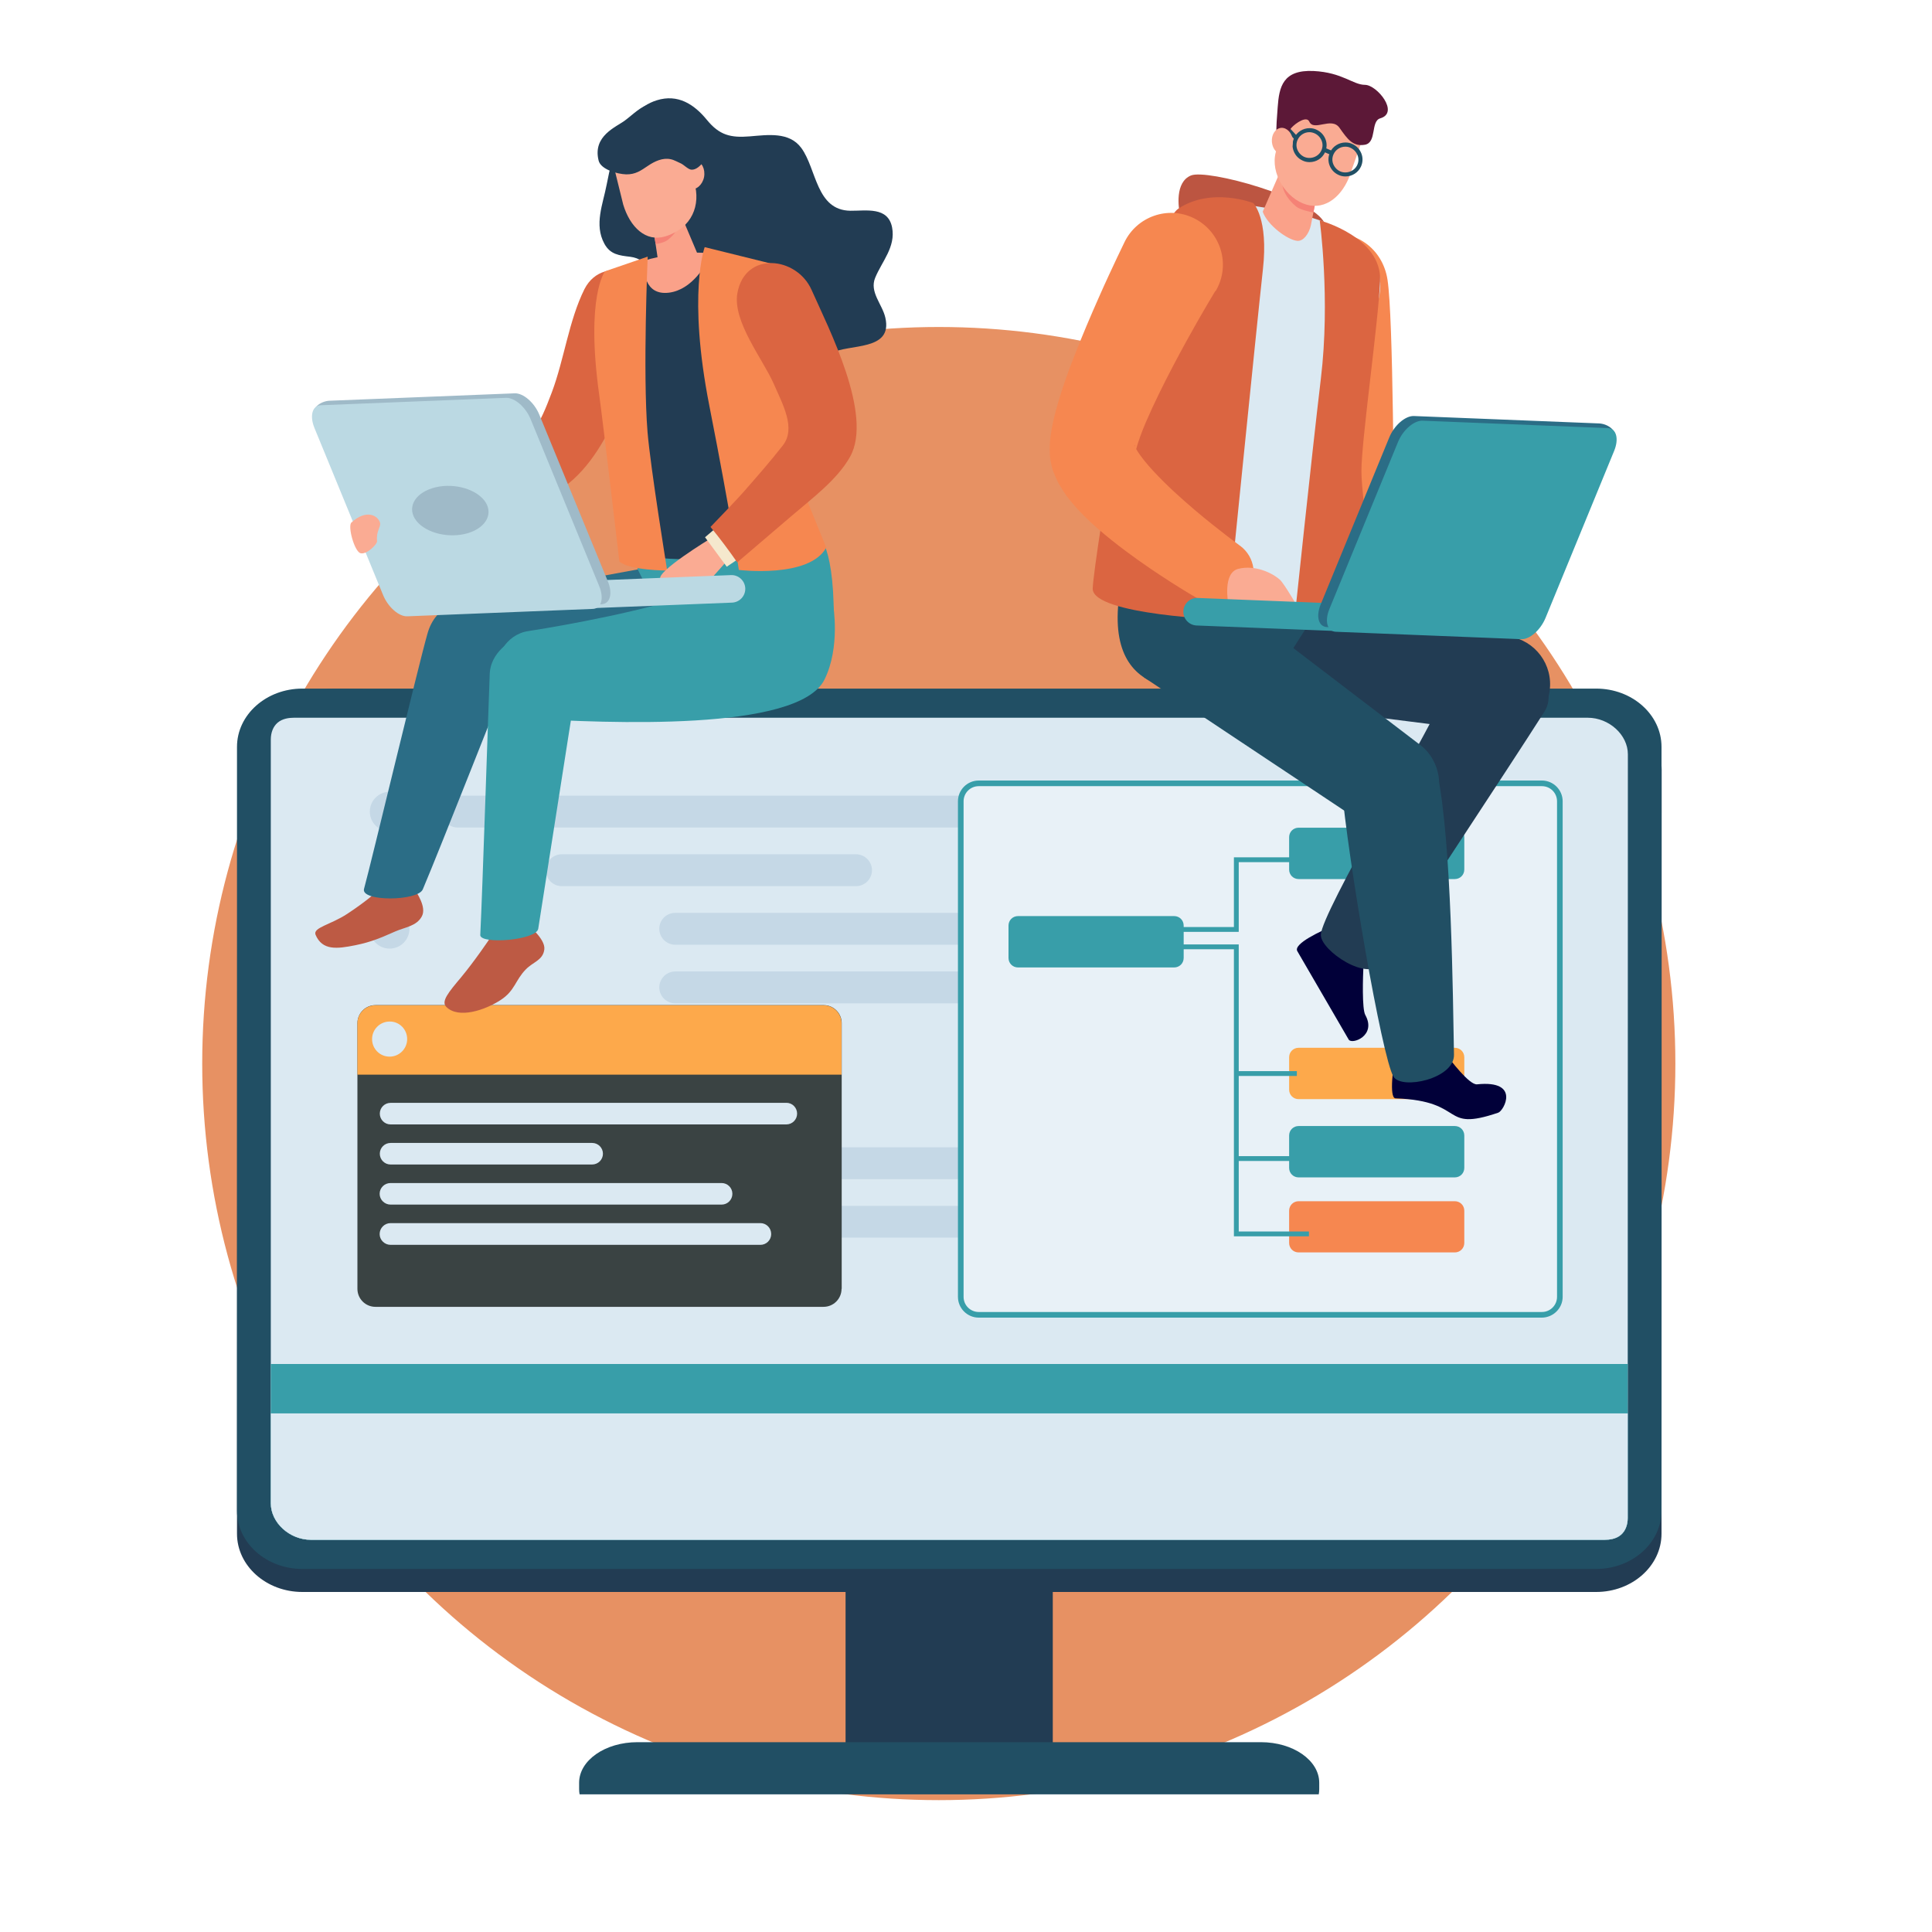 <?xml version="1.0" encoding="utf-8"?>
<!-- Generator: Adobe Illustrator 28.0.0, SVG Export Plug-In . SVG Version: 6.00 Build 0)  -->
<svg version="1.1" id="Layer_1" xmlns="http://www.w3.org/2000/svg" xmlns:xlink="http://www.w3.org/1999/xlink" x="0px" y="0px"
	 viewBox="0 0 1200 1200" style="enable-background:new 0 0 1200 1200;" xml:space="preserve">
<style type="text/css">
	.st0{fill:#E79163;}
	.st1{fill:#223C53;}
	.st2{fill:#214F64;}
	.st3{fill:#DBE9F2;}
	.st4{fill:#389EA9;}
	.st5{opacity:0.4;}
	.st6{fill:#A4BFD4;}
	.st7{fill:#3A4343;}
	.st8{fill:#FDA94B;}
	.st9{fill:#E8F1F7;}
	.st10{fill:#F68750;}
	.st11{fill:#BC5541;}
	.st12{fill:#010039;}
	.st13{fill:#DB6541;}
	.st14{fill:#FAAB93;}
	.st15{fill:#FAA189;}
	.st16{fill:#F58276;}
	.st17{fill:#5C1837;}
	.st18{fill:#2B6D86;}
	.st19{fill:#BD5A44;}
	.st20{fill:#F5E8CD;}
	.st21{fill:#BBD9E3;}
	.st22{fill:#9FBAC8;}
</style>
<g>
	<circle class="st0" cx="583.1" cy="660.6" r="457.5"/>
	<g>
		<g>
			<rect x="525.2" y="956.4" class="st1" width="128.7" height="137.1"/>
			<path class="st1" d="M147.2,952.6c0,20,18.2,36.2,40.6,36.2h803.6c22.4,0,40.6-16.2,40.6-36.2l0.1-474.4
				c0-20-18.2-36.2-40.6-36.2l-779.8-14.2c-59.2,0-64.3,30.4-64.3,50.4L147.2,952.6z"/>
			<path class="st2" d="M147.2,938.3c0,20,18.2,36.2,40.6,36.2h803.6c22.4,0,40.6-16.2,40.6-36.2l0-474.4c0-20-18.2-36.2-40.6-36.2
				H187.8c-22.4,0-40.6,16.2-40.6,36.2L147.2,938.3z"/>
			<path class="st3" d="M996.7,956.4c2.9,0,7.1-0.5,10.1-3.1c2.7-2.3,4.2-6.1,4.2-10.4l0.1-474.4c0-12.1-11.7-22.7-24.9-22.7H182.5
				c-2.9,0-7.1,0.5-10.1,3.1c-2.7,2.3-4.2,6.1-4.2,10.4l0,474.4c0,12.1,11.7,22.7,24.9,22.7H996.7z"/>
			<path class="st4" d="M168.2,847.2l0,86.5c0,12.1,11.7,22.7,24.9,22.7h803.6c2.9,0,7.1-0.5,10.1-3.1c2.7-2.3,4.2-6.1,4.2-10.4
				l0-95.7H168.2z"/>
			<path class="st3" d="M168.2,877.9l0,55.8c0,12.1,11.7,22.7,24.9,22.7h803.6c2.9,0,7.1-0.5,10.1-3.1c2.7-2.3,4.2-6.1,4.2-10.4
				l0-65H168.2z"/>
			<path class="st2" d="M819.1,1114.5c0.2-1.1,0.3-2.1,0.3-3.2v-4c0-13.9-16.2-25.2-36.2-25.2H395.9c-20,0-36.2,11.3-36.2,25.2v4
				c0,1.1,0.1,2.2,0.3,3.2H819.1z"/>
			<g class="st5">
				<path class="st6" d="M653.2,504.1c0,5.4-4.4,9.9-9.9,9.9h-359c-5.4,0-9.9-4.4-9.9-9.9c0-5.4,4.4-9.9,9.9-9.9h359
					C648.8,494.3,653.2,498.7,653.2,504.1z"/>
				<path class="st6" d="M541.6,540.5c0,5.4-4.4,9.9-9.9,9.9H348.9c-5.4,0-9.9-4.4-9.9-9.9c0-5.4,4.4-9.9,9.9-9.9h182.9
					C537.2,530.7,541.6,535.1,541.6,540.5z"/>
				<path class="st6" d="M477,686.1c0,5.4-4.4,9.9-9.9,9.9H284.3c-5.4,0-9.9-4.4-9.9-9.9c0-5.4,4.4-9.9,9.9-9.9h182.9
					C472.6,676.3,477,680.7,477,686.1z"/>
				<path class="st6" d="M482.9,649.7c0,5.4-4.4,9.9-9.9,9.9H348.9c-5.4,0-9.9-4.4-9.9-9.9c0-5.4,4.4-9.9,9.9-9.9h124.1
					C478.5,639.9,482.9,644.3,482.9,649.7z"/>
				<path class="st6" d="M729.5,576.9c0,5.4-4.4,9.9-9.9,9.9H419.4c-5.4,0-9.9-4.4-9.9-9.9s4.4-9.9,9.9-9.9h300.3
					C725.1,567.1,729.5,571.5,729.5,576.9z"/>
				<path class="st6" d="M659.1,722.5c0,5.4-4.4,9.9-9.9,9.9H348.9c-5.4,0-9.9-4.4-9.9-9.9c0-5.4,4.4-9.9,9.9-9.9h300.3
					C654.6,712.7,659.1,717.1,659.1,722.5z"/>
				<path class="st6" d="M659.1,758.9c0,5.4-4.4,9.8-9.9,9.8H348.9c-5.4,0-9.9-4.4-9.9-9.8c0-5.4,4.4-9.9,9.9-9.9h300.3
					C654.6,749.1,659.1,753.5,659.1,758.9z"/>
				<path class="st6" d="M764.7,613.3c0,5.4-4.4,9.9-9.9,9.9H419.4c-5.4,0-9.9-4.4-9.9-9.9c0-5.4,4.4-9.9,9.9-9.9h335.5
					C760.3,603.5,764.7,607.9,764.7,613.3z"/>
				<path class="st6" d="M254.3,504.1c0,6.8-5.5,12.3-12.3,12.3c-6.8,0-12.3-5.5-12.3-12.3c0-6.8,5.5-12.3,12.3-12.3
					C248.8,491.9,254.3,497.4,254.3,504.1z"/>
				<path class="st6" d="M254.3,540.5c0,6.8-5.5,12.3-12.3,12.3c-6.8,0-12.3-5.5-12.3-12.3c0-6.8,5.5-12.3,12.3-12.3
					C248.8,528.3,254.3,533.8,254.3,540.5z"/>
				<path class="st6" d="M254.3,576.9c0,6.8-5.5,12.3-12.3,12.3c-6.8,0-12.3-5.5-12.3-12.3s5.5-12.3,12.3-12.3
					C248.8,564.7,254.3,570.2,254.3,576.9z"/>
			</g>
			<g>
				<path class="st7" d="M522.7,800.5c0,6.2-5,11.2-11.2,11.2H233.2c-6.2,0-11.2-5-11.2-11.2v-165c0-6.2,5-11.2,11.2-11.2h278.4
					c6.2,0,11.2,5,11.2,11.2V800.5z"/>
				<path class="st8" d="M511.6,624.4H233.2c-6.2,0-11.2,5-11.2,11.2v31.9h300.7v-31.9C522.7,629.4,517.7,624.4,511.6,624.4z"/>
				<path class="st3" d="M252.9,645.4c0,6-4.9,10.9-10.9,10.9c-6.1,0-10.9-4.9-10.9-10.9c0-6,4.9-10.9,10.9-10.9
					C248,634.4,252.9,639.3,252.9,645.4z"/>
				<g>
					<path class="st3" d="M495.1,691.7c0,3.7-3,6.7-6.7,6.7H242.6c-3.7,0-6.7-3-6.7-6.7c0-3.7,3-6.7,6.7-6.7h245.8
						C492.1,684.9,495.1,688,495.1,691.7z"/>
					<path class="st3" d="M374.5,716.6c0,3.7-3,6.7-6.8,6.7H242.6c-3.7,0-6.7-3-6.7-6.7c0-3.7,3-6.7,6.7-6.7h125.2
						C371.5,709.9,374.5,712.9,374.5,716.6z"/>
					<path class="st3" d="M454.9,741.5c0,3.7-3,6.7-6.7,6.7H242.6c-3.7,0-6.8-3-6.8-6.7c0-3.7,3-6.7,6.8-6.7h205.6
						C451.9,734.8,454.9,737.8,454.9,741.5z"/>
					<path class="st3" d="M479,766.5c0,3.7-3,6.7-6.7,6.7H242.6c-3.7,0-6.8-3-6.8-6.7s3-6.8,6.8-6.8h229.7
						C476,759.7,479,762.7,479,766.5z"/>
				</g>
			</g>
			<g>
				<g>
					<path class="st9" d="M968.8,805.4c0,6.2-5,11.2-11.2,11.2H607.9c-6.2,0-11.2-5-11.2-11.2V497.7c0-6.2,5-11.2,11.2-11.2h349.8
						c6.2,0,11.2,5,11.2,11.2V805.4z"/>
					<path class="st4" d="M957.6,818.4H607.9c-7.1,0-12.9-5.8-12.9-12.9V497.7c0-7.1,5.8-12.9,12.9-12.9h349.8
						c7.1,0,12.9,5.8,12.9,12.9v307.8C970.6,812.5,964.8,818.4,957.6,818.4z M607.9,488.3c-5.2,0-9.4,4.2-9.4,9.4v307.8
						c0,5.2,4.2,9.4,9.4,9.4h349.8c5.2,0,9.4-4.2,9.4-9.4V497.7c0-5.2-4.2-9.4-9.4-9.4H607.9z"/>
				</g>
				<g>
					<path class="st4" d="M735.2,595c0,3.3-2.6,5.9-5.9,5.9h-97c-3.3,0-5.9-2.6-5.9-5.9v-20.1c0-3.3,2.6-5.9,5.9-5.9h97
						c3.3,0,5.9,2.6,5.9,5.9V595z"/>
					<path class="st4" d="M909.5,540.1c0,3.3-2.6,5.9-5.9,5.9h-97c-3.3,0-5.9-2.6-5.9-5.9V520c0-3.3,2.6-5.9,5.9-5.9h97
						c3.3,0,5.9,2.6,5.9,5.9V540.1z"/>
					<path class="st8" d="M909.5,676.8c0,3.3-2.6,5.9-5.9,5.9h-97c-3.3,0-5.9-2.6-5.9-5.9v-20.1c0-3.3,2.6-5.9,5.9-5.9h97
						c3.3,0,5.9,2.6,5.9,5.9V676.8z"/>
					<path class="st4" d="M909.5,725.4c0,3.3-2.6,5.9-5.9,5.9h-97c-3.3,0-5.9-2.6-5.9-5.9v-20.1c0-3.3,2.6-5.9,5.9-5.9h97
						c3.3,0,5.9,2.6,5.9,5.9V725.4z"/>
					<path class="st10" d="M909.5,772c0,3.3-2.6,5.9-5.9,5.9h-97c-3.3,0-5.9-2.6-5.9-5.9V752c0-3.3,2.6-5.9,5.9-5.9h97
						c3.3,0,5.9,2.6,5.9,5.9V772z"/>
					<g>
						<polygon class="st4" points="769.4,578.8 729.3,578.8 729.3,575.8 766.4,575.8 766.4,532.5 813,532.5 813,535.5 769.4,535.5 
													"/>
					</g>
					<g>
						<polygon class="st4" points="813,767.9 766.4,767.9 766.4,589.6 720.6,589.6 720.6,586.6 769.4,586.6 769.4,764.9 813,764.9 
													"/>
					</g>
					<g>
						<rect x="767.9" y="665.3" class="st4" width="37.6" height="3"/>
					</g>
					<g>
						<rect x="766.8" y="718.1" class="st4" width="46.2" height="3"/>
					</g>
				</g>
			</g>
		</g>
		<g>
			<path class="st11" d="M773.3,131.3c-11-2.4-39.6,5.7-40.4,1.8c-0.9-3.9-3.3-19.9,6.8-24.1c10.1-4.2,75.8,13.8,83,29.6
				c7.2,15.9,0,16.5,0,16.5L773.3,131.3z"/>
			<path class="st12" d="M848,630.4c-2.1-3.8-1.5-23.4-1.1-31.6l-17.7-24.2c-8.8,3.6-26.1,11.6-23.4,16.2
				c7,12.1,22.9,39.4,31.9,54.9C839.6,649,855.2,643.4,848,630.4z"/>
			<path class="st1" d="M905.6,415c11.5-25.1,69.3,2.6,53.5,27.3c-24.3,38.2-81.8,124.4-101,155.6c-7.8,12.7-38-7.5-37.7-17.3
				C820.9,566.6,886.3,457.3,905.6,415z"/>
			<path class="st1" d="M937.3,395.3l-174.8-34.2L740,431l192.2,24.3c15,0.2,28.2-10.8,30.3-26.1
				C964.8,412.9,953.6,397.8,937.3,395.3z"/>
			<path class="st12" d="M917.4,673.5c-4.7,0.5-16.4-14.8-20.1-19.9l-29.9-1.7c-2.1,9.4-4.8,30.2-0.6,30.3
				c44.5,1.6,27.5,21.2,63.8,8.9C934.1,689.9,944.6,670.7,917.4,673.5z"/>
			<path class="st2" d="M833.2,487.4c-2.2-25.6,51.6-46.5,59.8-6c8.6,42.6,9.4,137.1,10.1,173.7c0.3,15-32.6,22-37.6,13.6
				C858.3,656.7,837.1,533.2,833.2,487.4z"/>
			<path class="st2" d="M710.5,420.7l138.9,92.4c13.2,7.1,29.8,3.6,38.8-8.9c9.7-13.5,6.6-32-6.5-41.8l-132-100.8L710.5,420.7z"/>
			<path class="st2" d="M694.7,374c-3.4,33.8,10.5,48.1,29.8,52.5c35.2,8.1,78.4-23.3,78.4-23.3l20-31.3l0.2-35.4l-109.5-23.1
				C713.6,313.3,696.3,358.8,694.7,374z"/>
			<path class="st10" d="M861.8,173.7c3.7,24.2,3.7,137.2,4.6,180.7c-5.6,16.1-34.6,5.1-48.4-13.9c-7.8-29.6-19.8-141.2-19.8-141.2
				C791.4,130.5,855.5,133.5,861.8,173.7z"/>
			<path class="st3" d="M800.2,131.7c36.9,7,61.1,25.2,56.6,51.5c-4.5,26.5-40.7,79-12.2,196.2c0,0-31.4,1.1-42.9,2.2
				c-88.9,8.4-112.2-18.2-112.2-18.2s1.2-48.2,1.7-71.2c2-102.2,9.4-130.6,21-143.6C738.4,119.5,763.2,124.7,800.2,131.7z"/>
			<path class="st13" d="M778.4,126.1c0,0,9.6,9.3,6,41.4c-3.9,35.2-22.2,217.5-22.2,217.5s-84-2.9-83.5-19.5
				c0.5-16.6,32.8-222.3,53.2-235.9C752.3,116,778.4,126.1,778.4,126.1z"/>
			<path class="st13" d="M819.7,136.9c0,0,38.7,10.2,37.5,37.7c-1.2,26.9-11.6,98.8-11.6,118.1c0,19.3,11.6,89.7,11.6,89.7
				l-53.2,2.6c0,0,10.5-100,16.4-149.7C826.4,185.6,819.7,136.9,819.7,136.9z"/>
			<path class="st10" d="M754.7,181c0,0-1.8,3-5,8.4c-3.2,5.4-7.7,13.3-12.9,22.7c-5.2,9.5-11.1,20.5-16.9,32.4
				c-2.9,5.9-5.7,12-8.3,18c-2.5,5.9-4.8,12.2-5.8,16.1c-0.2,0.9-0.3,1.5-0.4,1.2c0-0.1-0.1-0.7-0.3-1.7c-0.1-0.4-0.1-0.7-0.2-1.1
				l-0.6-2l0.1,0.3l0.4,1.3c0,0.1-0.3-0.3-0.2-0.1l0.2,0.5c0.1,0.3,0.2,0.7,0.5,1.1c0.3,0.4,0.4,0.8,0.7,1.3
				c2.3,3.9,6.2,8.7,10.3,13.1c8.3,9,17.5,17.2,25.6,24.1c8.1,6.9,15.2,12.4,20.1,16.2c4.9,3.7,7.7,5.8,7.7,5.8l0.7,0.5
				c9.2,6.9,11,20,4.1,29.2c-6.4,8.6-18.3,10.7-27.3,5.4c0,0-3.4-2-9.3-5.5c-5.8-3.5-13.9-8.6-23.5-15.1
				c-9.6-6.6-20.7-14.5-32.5-24.7c-5.9-5.2-12-10.9-18.2-18.8c-0.8-0.9-1.6-2.1-2.3-3.2c-0.8-1.1-1.6-2.3-2.3-3.6l-1.2-1.9
				c-0.3-0.5-1-1.8-1.4-2.7c-0.9-1.9-2-4.6-2.1-4.9l-0.5-1.3l-0.1-0.3l-0.5-1.8l-0.1-0.3l-0.1-0.6l-0.5-2.4
				c-0.5-2.8-0.6-5.2-0.6-7.2c0-4,0.3-7,0.7-9.8c1.7-10.7,4.1-18.4,6.6-26.3c2.5-7.7,5.1-14.9,7.8-21.7c5.3-13.7,10.6-26,15.2-36.4
				c4.6-10.5,8.7-19.1,11.5-25.1c2.9-6.1,4.6-9.6,4.6-9.6c7.7-16,26.9-22.8,42.9-15.1c16,7.7,22.8,26.9,15.1,42.9
				c-0.4,0.8-0.8,1.6-1.3,2.4L754.7,181z"/>
			<path class="st14" d="M762.9,374.9c0,0-3.7-19.2,6.3-21.6c10-2.5,20.7,2.2,25.9,6.9c2.6,2.4,11.7,18.1,11.7,18.1L762.9,374.9z"/>
			<path class="st15" d="M794.5,108.1l23.7,11.4l-4,20.5c-1.2,5.2-4.6,9.9-8.4,9.6c-5.9-0.5-18.5-9.6-21.5-18.1L794.5,108.1z"/>
			<path class="st16" d="M805.2,128.4c2.2,1.8,8.7,3.3,10.6,3.6l2.4-12.6l-21.8-7.6C796.4,111.9,795,120,805.2,128.4z"/>
			<path class="st14" d="M847.8,82.1l-10,28.4c-5.4,12.9-16.3,20.9-28.6,15.8c-12.3-5.1-21.3-21.5-15.9-34.4l10.6-25.3L847.8,82.1z"
				/>
			<g>
				<path class="st2" d="M813.4,100.7c-1.5,0-3-0.3-4.4-1c-2.6-1.2-4.5-3.3-5.5-5.9c-1-2.6-0.9-5.5,0.3-8.1c1.7-3.7,5.5-6.1,9.6-6.1
					c1.5,0,3,0.3,4.4,1c2.6,1.2,4.5,3.3,5.5,5.9c1,2.6,0.9,5.5-0.3,8.1C821.3,98.3,817.6,100.7,813.4,100.7z M813.3,82.1
					c-3.1,0-6,1.8-7.3,4.7c-0.9,1.9-1,4.1-0.2,6.1c0.8,2,2.3,3.6,4.2,4.5c4,1.8,8.9,0,10.7-3.9c0.9-1.9,1-4.1,0.2-6.1
					c-0.8-2-2.3-3.6-4.2-4.5C815.6,82.4,814.5,82.1,813.3,82.1z"/>
			</g>
			<g>
				<path class="st2" d="M835.7,109.6c-1.5,0-3-0.3-4.4-1c-2.6-1.2-4.5-3.3-5.5-5.9c-1-2.6-0.9-5.5,0.3-8.1c1.7-3.7,5.5-6.1,9.6-6.1
					c1.5,0,3,0.3,4.4,1c2.6,1.2,4.5,3.3,5.5,5.9c1,2.6,0.9,5.5-0.3,8.1C843.6,107.2,839.8,109.6,835.7,109.6z M835.6,91.1
					c-3.1,0-6,1.8-7.3,4.7c-0.9,1.9-1,4.1-0.2,6.1c0.8,2,2.3,3.6,4.2,4.5c4,1.8,8.9,0,10.7-3.9c0.9-1.9,1-4.1,0.2-6.1
					c-0.8-2-2.3-3.6-4.2-4.5C837.9,91.3,836.7,91.1,835.6,91.1z"/>
			</g>
			<g>
				
					<rect x="823.4" y="91.5" transform="matrix(0.397 -0.918 0.918 0.397 410.979 813.727)" class="st2" width="2.6" height="5.3"/>
			</g>
			<g>
				
					<rect x="801.1" y="79.9" transform="matrix(0.734 -0.68 0.68 0.734 157.069 567.692)" class="st2" width="2.6" height="7.4"/>
			</g>
			<path class="st17" d="M797.7,87.7c-6.5,4.4-5-8.8-4.1-21.2c0.9-12.4,3.1-23.3,22.3-22.4c17.9,0.9,24.5,8.6,31.9,8.6
				c7.4,0,21.6,17.3,9.5,20.8c-6.1,1.8-2,15-9.5,16.4c-7.5,1.3-10.8-3.4-15.8-10.5c-5-7.1-15.9,2.5-18.8-3.9
				c-1.6-3.6-8.3,0.8-11.1,3.9C799.4,82.6,803.1,84.1,797.7,87.7z"/>
			<path class="st14" d="M803,87.1c0.4,4.6-2.2,8.5-5.8,8.8c-3.6,0.3-6.8-3.1-7.2-7.7c-0.4-4.6,2.2-8.5,5.8-8.8
				C799.3,79.2,802.6,82.6,803,87.1z"/>
			<g>
				<path class="st4" d="M873.2,385.1c-0.2,4.7-4.2,8.4-8.9,8.2l-121.1-4.8c-4.7-0.2-8.4-4.2-8.2-8.9c0.2-4.7,4.2-8.4,8.9-8.2
					l121.1,4.8C869.7,376.4,873.4,380.4,873.2,385.1z"/>
				<g>
					<path class="st18" d="M954.6,380.8c-3.1,7.6-10,13.5-15.3,13.3l-115-4.6c-5.3-0.2-7.1-6.5-4-14.1l42.6-103.7
						c3.1-7.6,10-13.5,15.3-13.3l115,4.6c5.3,0.2,12.7,4.6,9.6,12.2L954.6,380.8z"/>
					<path class="st4" d="M960,383.7c-3.1,7.6-9.9,13.6-15.2,13.3l-115.1-4.6c-5.3-0.2-7.1-6.5-4-14.1l42.6-103.7
						c3.1-7.6,10-13.5,15.3-13.3l115,4.6c5.3,0.2,7.1,6.5,4,14.1L960,383.7z"/>
				</g>
			</g>
		</g>
		<g>
			<path class="st1" d="M407.9,62.3c13.1-4.1,23.2,2.4,31.2,12.2c7.7,9.4,14.6,11.2,26.6,10.2c11.1-0.9,24.5-3,32,7.2
				c9.6,13.1,9.1,38.7,30.5,39c9.8,0.1,23.4-2.7,25.9,10.4c2.3,12.1-6.3,21-10.5,31.2c-3.7,8.9,4.4,16.4,6.3,24.8
				c4.8,21.1-22.8,16-33.6,22.1c-6.5,3.7-10,10.2-15.6,14.8c-9.2,7.5-22.8,8.7-33.4,3.4c-14.3-7.2-15.7-22.6-16-36.8
				c-0.1-4.4,0.3-10.5-3.5-13.6c-3.8-3.1-10.1-2.2-14.5-2.1c-6.3,0.2-13.5,0.7-19.2-2.7c-5.8-3.5-6.3-9.8-9.9-14.9
				c-3.1-4.4-7.2-7.3-12.7-8c-6.8-0.8-12.5-1.4-16.1-8.1c-6.5-11.9-0.9-24.6,1.4-36.7C380.4,96,387.1,68.8,407.9,62.3z"/>
			<path class="st19" d="M257,551.4c-0.4-1-0.9-2.9-0.9-2.9l-22.4,5.6c0,0-6,5.6-18,13.5c-10.3,6.8-21.5,8.5-19.7,13
				c4.2,9.9,13.3,8.8,24.7,6.5c10.4-2.1,16.4-4.9,24.9-8.6c5.9-2.6,13.1-3.2,16.4-9.3C265.1,563.5,259,554.8,257,551.4z"/>
			<path class="st18" d="M282.4,375.3c14.3-4.1,30.7,3.7,36.5,17.3c2.6,5.9,3,12.1,0.8,17.3c-6.4,15.3-46.3,117.1-57.1,142.5
				c-3.1,7.4-38.7,7.7-36.5-0.3c4.8-17.5,33.8-139,39.4-158.5C267.8,385.3,273.1,378,282.4,375.3z"/>
			<path class="st18" d="M472.8,339.9l6.3,81.3c0,0-180.4,8.9-188.9,8.9c-13.5,0-24.8-11.9-25.1-27.3c-0.3-12.8,6.8-24.9,17.4-27.2
				C330.2,365,472.8,339.9,472.8,339.9z"/>
			<path class="st19" d="M324.7,571.8c-0.8-0.8-1.9-2.4-1.9-2.4l-18.7,13.7c0,0-8.9,13.3-17.6,23.8c-7.9,9.4-12.7,15.1-9.3,18.5
				c7.6,7.6,24.1,2,33.8-4.3c8.9-5.8,9-12.3,15.6-19c4.5-4.7,10.7-5.6,11.5-12.5C338.8,583.1,327.8,574.2,324.7,571.8z"/>
			<path class="st4" d="M349.5,401.5c-10.4-9.6-27.2-9.1-37.6,1c-4.6,4.4-7.4,9.9-7.7,15.6c-0.7,16.7-4.5,135.1-5.9,162.8
				c0.5,5.8,34.7,3.1,36-4c2.9-18.1,20.2-129.4,23.5-149.6C359.3,418.8,356.3,407.8,349.5,401.5z"/>
			<path class="st4" d="M512.1,422.1c10-20.2,5.4-46.2,5.4-46.2l-94.1-4.6c-38.1,11.8-91.9,20.2-95.4,20.7
				c-13.4,2-22,16.2-20.1,30.5c1.5,11.9,8.8,23.2,19.5,23.8C376.2,449,495.9,454.8,512.1,422.1z"/>
			<path class="st4" d="M517.9,383.5c0-49.2-11.3-52.4-11.3-52.4l-98.6-6.9l-12.1,29l15.6,31.5L517.9,383.5z"/>
			<g>
				<path class="st13" d="M342.7,243.8c-7.8,20.8-12,28.2-29.5,39.1c-13.8,8.6-27.5,17.3-41.2,26.1l11.9,24.8
					c20.1-8.9,40.1-18,60-27.3c35.2-19.2,48.9-74.6,60.2-110.1c8.1-25.4-29.1-40.5-41.1-16.8C353.3,199.1,350.4,223.4,342.7,243.8z"
					/>
			</g>
			<path class="st1" d="M420.3,157.7c-33.4,4.8-39.5,13.3-41.1,15c0,0-7.8,58.3,18.6,171.2c10,6.4,87.3,3.6,97.9-4l-8.2-52.4
				c-2.3-54-7.2-113.2-10-121.4C472.2,163.1,444.5,154.2,420.3,157.7z"/>
			<path class="st15" d="M441.9,157.4c-7.1-0.7-14.5-0.7-21.6,0.3c-8.4,1.2-15.1,2.6-20.4,4.2c-0.3,5.7,0.1,21.7,15.5,19.9
				C430.2,180,439,163.9,441.9,157.4z"/>
			<polygon class="st15" points="434,159.5 409.5,167 405.3,138.9 423.4,134.4 			"/>
			<path class="st16" d="M414.8,149c-1.9,1.5-6,2.5-7.6,2.5l-1.9-12.6l18.1-4.5C423.4,134.4,423.3,142.2,414.8,149z"/>
			<path class="st14" d="M379.6,96.7l7.5,30.4c4.2,13.9,14,23.5,26.2,19.7c16.6-5.1,22.1-19.6,17.9-33.5l-8.3-27.3L379.6,96.7z"/>
			<path class="st14" d="M437.3,110c-1,4.9-4.9,8.2-8.7,7.5c-3.9-0.8-6.3-5.3-5.3-10.2c0.9-4.9,4.9-8.3,8.8-7.5
				C435.9,100.5,438.2,105,437.3,110z"/>
			<path class="st1" d="M416.6,98.9c-5-1.1-10,1.3-14,4c-4.6,3.1-7.9,5.5-13.7,5.4c-5.7-0.2-15.8-3.1-17.1-8.6
				c-3.8-15.4,11-20.8,16.4-24.9c5.1-3.8,9.5-8.6,15.9-10.4c6.6-1.8,14.1-1.3,20.2,1.6c9,4.3,16.7,15.1,16.7,24.7
				c0,4.4-5.8,15-11.5,14.7c-2-0.1-4.6-2.9-6.4-3.8C421,100.7,418.7,99.3,416.6,98.9z"/>
			<path class="st10" d="M437.7,153.5c0,0-10.8,29,2.9,98.6c13.7,69.6,18.3,101.9,18.3,101.9s43.8,5.4,54.3-13.9l-20.9-51.4
				l-6.1-123.2L437.7,153.5z"/>
			<path class="st10" d="M375.8,168.5c0,0-12.2,15.3-3.6,76.9c2.5,18.2,12.5,103.3,12.5,103.3c5.9,5.6,29.7,5.7,29.7,5.7
				s-10.3-63.4-12.2-86c-3-37,0.1-109,0.1-109L375.8,168.5z"/>
			<path class="st14" d="M441.3,334.5c0,0-34.3,20.8-31.1,25.3c3.1,4.5,28.7,2.8,28.7,2.8l13.4-15.1L441.3,334.5z"/>
			<polygon class="st20" points="437.9,333.7 448.7,324.5 463.1,344.1 451.4,352 			"/>
			<g>
				<path class="st13" d="M441.3,327.3c0,0,17-17.6,20.5-21.7c8.3-9.5,16.6-18.9,24.4-28.9c8.4-10.7-0.1-25.6-5.7-38.5
					c-6.6-15-25.6-38.6-22.5-56.1c4.7-26.4,36.9-22.8,46.1-2c10.5,23.7,38.4,77.6,23.9,103.6c-8,14.3-23.6,25.8-35.8,36.3
					c-5.9,5.1-34.3,29.3-34.3,29.3C452.6,341.7,447.1,334.3,441.3,327.3z"/>
			</g>
			<g>
				<path class="st21" d="M324.7,370.9c0.2,4.7,4.2,8.4,8.9,8.2l121.1-4.8c4.7-0.2,8.4-4.2,8.2-8.9c-0.2-4.7-4.2-8.4-8.9-8.2
					L332.9,362C328.2,362.2,324.5,366.2,324.7,370.9z"/>
				<g>
					<path class="st22" d="M243.3,366.6c3.1,7.6,10,13.5,15.3,13.3l115-4.6c5.3-0.2,7.1-6.5,4-14.1L335,257.6
						c-3.1-7.6-10-13.5-15.3-13.3l-115,4.6c-5.3,0.2-12.7,4.6-9.6,12.2L243.3,366.6z"/>
					<path class="st21" d="M237.9,369.5c3.1,7.6,9.9,13.6,15.2,13.3l115.1-4.6c5.3-0.2,7.1-6.5,4-14.1l-42.6-103.7
						c-3.1-7.6-10-13.5-15.3-13.3l-115,4.6c-5.3,0.2-7.1,6.5-4,14.1L237.9,369.5z"/>
					<path class="st22" d="M300.7,310.7c6.1,7.7,1.7,16.8-9.9,20.4c-11.6,3.5-25.9,0.2-32.1-7.5c-6.1-7.7-1.7-16.8,9.9-20.4
						C280.1,299.6,294.5,303,300.7,310.7z"/>
				</g>
			</g>
			<path class="st14" d="M218.3,324.5c-2.5,2.2,1.8,18,5.6,19.1c3.8,1.1,10.5-5.6,10.3-7.5c-0.7-6.4,2.6-8.8,1.8-11.6
				C234.6,320.2,227.6,316.1,218.3,324.5z"/>
		</g>
	</g>
</g>
</svg>
